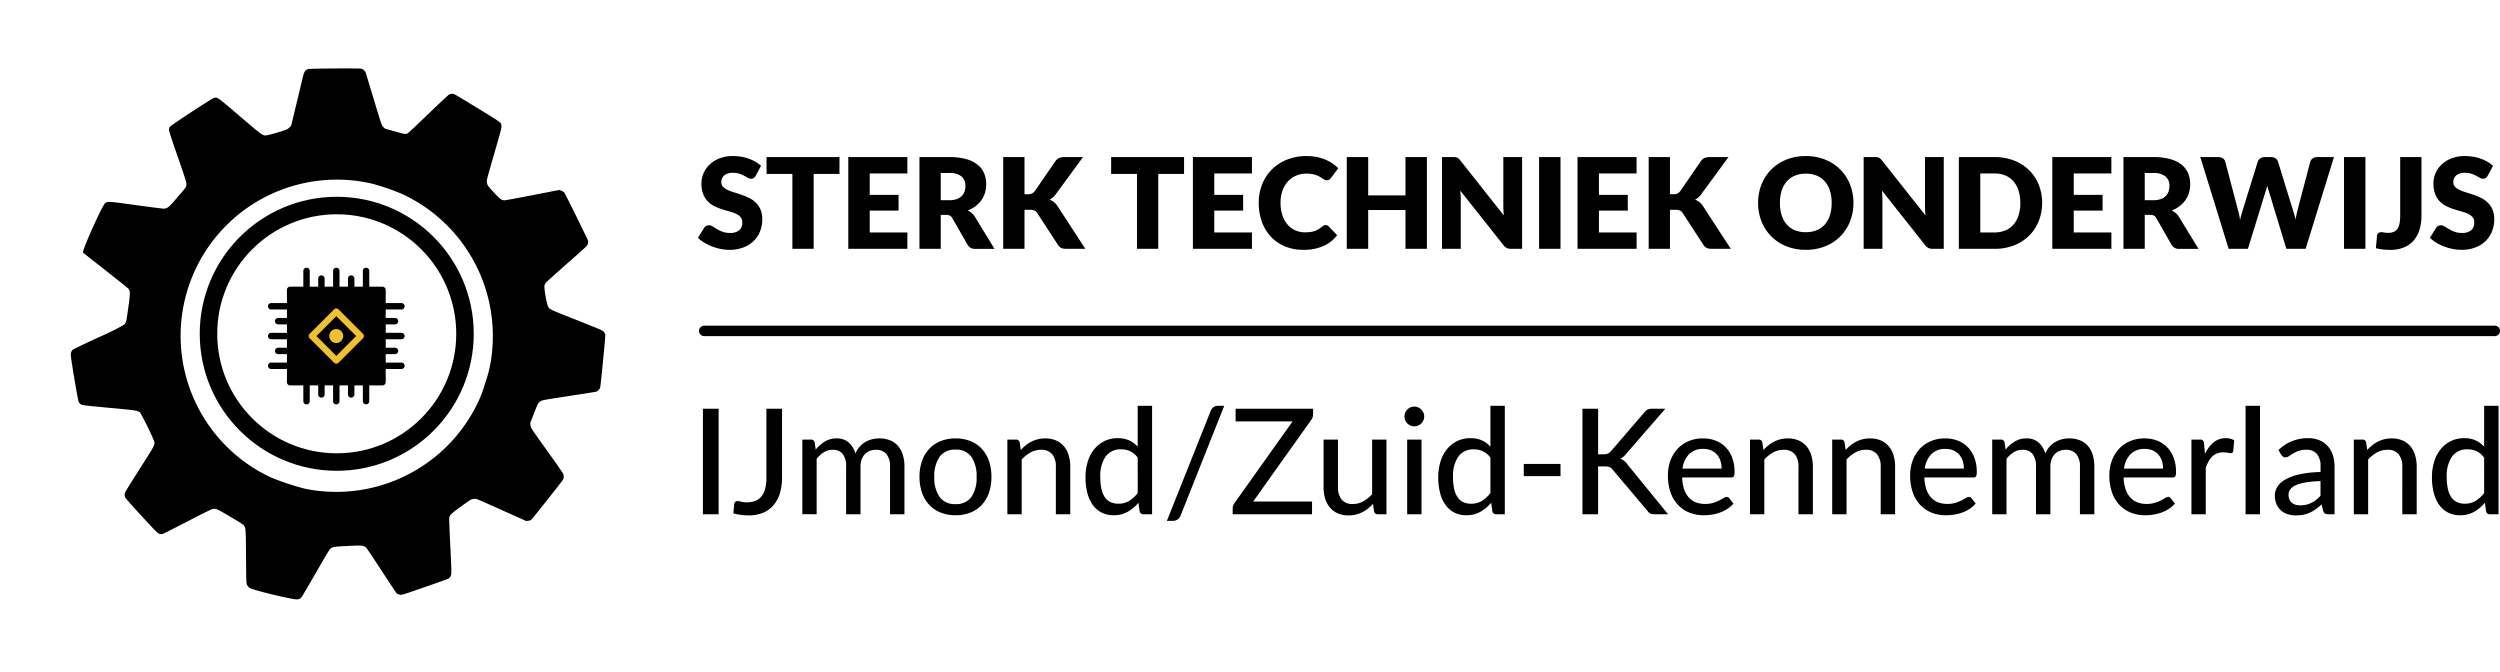 <svg xmlns="http://www.w3.org/2000/svg" width="714.553" height="192.096" viewBox="0 0 714.553 192.096">
  <g id="STO_logo_zwart" data-name="STO logo zwart" transform="translate(10.052)">
    <g id="Group_6" data-name="Group 6" transform="translate(-10.052 0)">
      <path id="Path_4" data-name="Path 4" d="M86.262.167a2.574,2.574,0,0,0-.668.5c-.167.191-1.824,3.184-3.685,6.666s-3.553,6.593-3.768,6.939c-.632,1-.584.99-3.911,1.121l-2.945.131-.632-.31c-.632-.311-.7-.406-4.96-6.547-2.385-3.421-4.448-6.391-4.6-6.594a2,2,0,0,0-1.574-.763c-.513,0-14,4.483-14.464,4.806-.692.488-.835,1.061-.7,2.8.286,3.53.847,10.637.966,12.27l.143,1.825-.346.679c-.334.657-.453.764-2.79,2.386A28.656,28.656,0,0,1,39.46,27.9c-.978.286-1.1.251-8.776-2.933C22.8,21.7,23.029,21.786,22.1,22.2c-.453.214-9.313,11.232-9.492,11.8a1.511,1.511,0,0,0,0,.919c.1.3,1.812,2.659,4.793,6.581,4.03,5.318,4.662,6.213,4.782,6.726.167.774.167.774-1.383,4.472-1.371,3.3-1.681,3.767-2.611,4.1-.274.1-3.863.787-8,1.527-7.87,1.407-7.906,1.419-8.43,2.134C1.136,61.3-.4,75.586.1,75.885c.072.048,3.494,1.311,7.6,2.814s7.631,2.838,7.834,2.957c.787.453.966.966,1.681,4.925.37,2.015.668,3.91.668,4.234A2.4,2.4,0,0,1,17.6,91.9a72.465,72.465,0,0,1-5.867,5.711c-3.088,2.862-5.712,5.377-5.843,5.569a1.684,1.684,0,0,0-.215.966c0,.549.3,1.157,3.041,6.487,1.681,3.231,3.2,6.033,3.375,6.224a2.016,2.016,0,0,0,.811.465c.465.131,1.037.024,7.953-1.539,7.8-1.764,8.073-1.8,8.943-1.4a78.988,78.988,0,0,1,6.344,6.546c.453.835.429,1.073-.787,5.819-2.8,10.934-2.743,10.7-2.588,11.208a2.388,2.388,0,0,0,.405.776c.143.167,2.886,1.777,6.093,3.577,5.282,2.969,5.89,3.28,6.379,3.28a2.029,2.029,0,0,0,.906-.215c.2-.131,2.743-2.647,5.664-5.616s5.5-5.5,5.747-5.616c.87-.465,1.109-.441,5.473.537,2.254.5,4.233.99,4.388,1.1.823.536.87.644,3.41,8.275,2.4,7.191,2.468,7.381,2.921,7.787a2.194,2.194,0,0,0,.918.5c1.085.2,7.846-.227,12.163-.775,1.956-.251,2.373-.453,2.707-1.347.107-.286.894-3.84,1.741-7.894,1.025-4.841,1.634-7.512,1.777-7.75.465-.74.811-.919,4.448-2.3,3.923-1.5,4.424-1.61,5.294-1.145.215.119,2.957,2.277,6.081,4.8s5.855,4.686,6.057,4.806a1.546,1.546,0,0,0,.99.167c.608-.036.739-.131,4.162-2.719,6.952-5.258,7.608-5.772,7.834-6.093a1.984,1.984,0,0,0,.286-.894c.06-.525-.179-1.216-2.707-7.846-1.526-4.007-2.8-7.465-2.826-7.691-.119-.823.155-1.335,2.063-3.959,1.025-1.4,1.979-2.671,2.122-2.814a2.474,2.474,0,0,1,1.8-.763c.322,0,3.887.358,7.906.8l7.3.787.513-.227a2.866,2.866,0,0,0,.715-.465c.167-.191,4.34-11.376,5.032-13.486a1.855,1.855,0,0,0-.513-2.051c-.238-.25-3.2-2.48-6.57-4.96-6.057-4.448-6.129-4.507-6.427-5.163l-.3-.656.143-2.564c.191-3.35.215-3.505.656-4.149.358-.512.632-.667,7.309-4.018,3.828-1.92,7.035-3.566,7.143-3.65a2.683,2.683,0,0,0,.644-1.335c0-.5-3.088-14.512-3.279-14.881a2.185,2.185,0,0,0-.632-.656c-.5-.322.012-.286-12.079-1.06-4.638-.3-4.722-.322-5.425-.99a25.366,25.366,0,0,1-2.743-5.175,2.339,2.339,0,0,1,.1-1c.1-.263,1.932-3.447,4.078-7.072,3.744-6.3,3.911-6.606,3.911-7.177a2.69,2.69,0,0,0-.167-.883c-.155-.3-10.135-10.541-10.708-10.982a1.812,1.812,0,0,0-.954-.274l-.68-.049-6.725,3.733c-3.7,2.05-6.94,3.8-7.2,3.9-.823.286-1.359.107-3.577-1.133-2.242-1.252-2.48-1.43-2.826-2.11-.31-.6-.3-.441-.584-8.955-.238-7.036-.25-7.286-.513-7.811-.441-.894.429-.632-11.733-3.53C88.825.406,87.025,0,86.882,0A2.58,2.58,0,0,0,86.262.167Zm-4.591,31.6a45.627,45.627,0,0,1,8.824,1.979,44.771,44.771,0,0,1,29.619,33.292,36.835,36.835,0,0,1,.835,8.92,34.793,34.793,0,0,1-.537,7.571,44.859,44.859,0,0,1-38.98,36.929,71.76,71.76,0,0,1-10.493-.06,44.642,44.642,0,0,1,1.729-88.786A68.612,68.612,0,0,1,81.671,31.766Z" transform="matrix(0.951, 0.309, -0.309, 0.951, 47.092, 0)"/>
      <g id="Path_18" data-name="Path 18" transform="translate(57.089 56.247)" fill="none">
        <path d="M39.157,0A39.157,39.157,0,1,1,0,39.157,39.157,39.157,0,0,1,39.157,0Z" stroke="none"/>
        <path d="M 39.157 5 C 34.544 5 30.071 5.902 25.863 7.682 C 21.797 9.402 18.143 11.866 15.004 15.004 C 11.866 18.143 9.402 21.797 7.682 25.863 C 5.902 30.071 5 34.544 5 39.157 C 5 43.771 5.902 48.244 7.682 52.451 C 9.402 56.518 11.866 60.172 15.004 63.31 C 18.143 66.449 21.797 68.913 25.863 70.633 C 30.071 72.412 34.544 73.315 39.157 73.315 C 43.771 73.315 48.244 72.412 52.451 70.633 C 56.518 68.913 60.172 66.449 63.31 63.31 C 66.449 60.172 68.913 56.518 70.633 52.451 C 72.412 48.244 73.315 43.771 73.315 39.157 C 73.315 34.544 72.412 30.071 70.633 25.863 C 68.913 21.797 66.449 18.143 63.31 15.004 C 60.172 11.866 56.518 9.402 52.451 7.682 C 48.244 5.902 43.771 5 39.157 5 M 39.157 0 C 60.783 0 78.315 17.531 78.315 39.157 C 78.315 60.783 60.783 78.315 39.157 78.315 C 17.531 78.315 0 60.783 0 39.157 C 0 17.531 17.531 0 39.157 0 Z" stroke="none" fill="#000"/>
      </g>
    </g>
    <g id="Group_3" data-name="Group 3" transform="translate(189.429 44.606)">
      <path id="Path_573" data-name="Path 573" d="M16.649-7.641a2.285,2.285,0,0,1-.567.648,1.269,1.269,0,0,1-.765.216,1.871,1.871,0,0,1-.891-.261q-.477-.261-1.08-.585a8.962,8.962,0,0,0-1.377-.585,5.509,5.509,0,0,0-1.764-.261,3.8,3.8,0,0,0-2.547.729A2.48,2.48,0,0,0,6.822-5.77a1.815,1.815,0,0,0,.5,1.314,4.345,4.345,0,0,0,1.323.9,14.18,14.18,0,0,0,1.872.693q1.053.315,2.151.7a19.236,19.236,0,0,1,2.151.909A7.173,7.173,0,0,1,16.694.08a6.216,6.216,0,0,1,1.323,1.971,7.008,7.008,0,0,1,.5,2.8,9.12,9.12,0,0,1-.63,3.4,7.965,7.965,0,0,1-1.827,2.763,8.48,8.48,0,0,1-2.952,1.854,11.043,11.043,0,0,1-3.987.675,12.779,12.779,0,0,1-2.493-.252,14.8,14.8,0,0,1-2.457-.711,14.247,14.247,0,0,1-2.232-1.089,9.483,9.483,0,0,1-1.818-1.4l1.8-2.844a1.465,1.465,0,0,1,.558-.522,1.581,1.581,0,0,1,.774-.2,2.049,2.049,0,0,1,1.089.342q.549.342,1.242.756a10.107,10.107,0,0,0,1.593.756,5.973,5.973,0,0,0,2.124.342,4.043,4.043,0,0,0,2.574-.729A2.775,2.775,0,0,0,12.8,5.678a2.186,2.186,0,0,0-.5-1.494A3.893,3.893,0,0,0,10.97,3.23a12.189,12.189,0,0,0-1.863-.666q-1.044-.288-2.142-.639a15.67,15.67,0,0,1-2.142-.864A6.76,6.76,0,0,1,2.961-.289,6.317,6.317,0,0,1,1.638-2.377a8.29,8.29,0,0,1-.5-3.087,7.324,7.324,0,0,1,.594-2.88,7.434,7.434,0,0,1,1.746-2.5A8.585,8.585,0,0,1,6.3-12.6a10.437,10.437,0,0,1,3.834-.657,14.376,14.376,0,0,1,2.349.189,12.348,12.348,0,0,1,2.169.558,11.91,11.91,0,0,1,1.917.882,8.838,8.838,0,0,1,1.593,1.161Zm23.938-5.328v4.824H33.208v21.4H27.124v-21.4H19.745v-4.824Zm19.4,0v4.68H49.227v6.12H57.47v4.5H49.227V8.575H59.99v4.68H43.107V-12.969ZM69.529,3.554v9.7H63.446V-12.969h8.531a17.508,17.508,0,0,1,4.851.585A9.107,9.107,0,0,1,80.1-10.755a6.165,6.165,0,0,1,1.845,2.466,8.169,8.169,0,0,1,.576,3.1,8.311,8.311,0,0,1-.342,2.412,7.3,7.3,0,0,1-1.017,2.1,7.87,7.87,0,0,1-1.656,1.719,8.793,8.793,0,0,1-2.259,1.242,5.718,5.718,0,0,1,1.143.756,4.5,4.5,0,0,1,.927,1.1l5.58,9.125H79.392A2.337,2.337,0,0,1,77.2,12.1L72.841,4.49a1.834,1.834,0,0,0-.675-.72,2.259,2.259,0,0,0-1.089-.216Zm0-4.194h2.448a6.259,6.259,0,0,0,2.115-.315,3.821,3.821,0,0,0,1.431-.873,3.324,3.324,0,0,0,.81-1.3,5.008,5.008,0,0,0,.252-1.611,3.378,3.378,0,0,0-1.125-2.7,5.236,5.236,0,0,0-3.483-.972H69.529ZM93.467-2.35h.972A2.208,2.208,0,0,0,96.383-3.2l5.9-8.567a2.532,2.532,0,0,1,1.107-.954,4.053,4.053,0,0,1,1.521-.252h5.292l-7.775,10.6a5.2,5.2,0,0,1-.864.954,5.444,5.444,0,0,1-.918.63,4.633,4.633,0,0,1,1.251.693,4.574,4.574,0,0,1,1.035,1.179l7.919,12.167h-5.436a4.73,4.73,0,0,1-.891-.072,2.283,2.283,0,0,1-.639-.216,1.839,1.839,0,0,1-.468-.351,3.482,3.482,0,0,1-.378-.477L97.1,3.014a1.789,1.789,0,0,0-.819-.711A3.551,3.551,0,0,0,94.943,2.1H93.467V13.255H87.384V-12.969h6.084Zm45.609-10.619v4.824H131.7v21.4h-6.084v-21.4h-7.379v-4.824Zm19.4,0v4.68H147.716v6.12h8.243v4.5h-8.243V8.575h10.763v4.68H141.6V-12.969ZM179.555,6.47a1.223,1.223,0,0,1,.432.081,1.174,1.174,0,0,1,.414.279l2.412,2.538a10.012,10.012,0,0,1-3.969,3.123,13.887,13.887,0,0,1-5.643,1.053,13.442,13.442,0,0,1-5.355-1.017,11.588,11.588,0,0,1-4.014-2.808A12.365,12.365,0,0,1,161.3,5.471a15.685,15.685,0,0,1-.882-5.337,14.069,14.069,0,0,1,1.008-5.391A12.573,12.573,0,0,1,164.247-9.5a12.705,12.705,0,0,1,4.329-2.772,15.087,15.087,0,0,1,5.562-.99,14.167,14.167,0,0,1,2.781.261,13.591,13.591,0,0,1,2.439.72,11.474,11.474,0,0,1,2.088,1.1,10.063,10.063,0,0,1,1.692,1.413l-2.052,2.754a2.613,2.613,0,0,1-.468.459,1.218,1.218,0,0,1-.756.207,1.35,1.35,0,0,1-.612-.144,6.763,6.763,0,0,1-.612-.351q-.324-.207-.711-.45a5.455,5.455,0,0,0-.918-.45,7.587,7.587,0,0,0-1.242-.351,8.475,8.475,0,0,0-1.665-.144,7.613,7.613,0,0,0-3.024.585,6.63,6.63,0,0,0-2.349,1.674A7.763,7.763,0,0,0,167.2-3.34,10.344,10.344,0,0,0,166.65.134a10.8,10.8,0,0,0,.549,3.582,7.865,7.865,0,0,0,1.494,2.637,6.339,6.339,0,0,0,2.2,1.629,6.592,6.592,0,0,0,2.7.558,12.924,12.924,0,0,0,1.512-.081,6.24,6.24,0,0,0,1.269-.279,5.869,5.869,0,0,0,1.116-.513,7.451,7.451,0,0,0,1.071-.783,2.128,2.128,0,0,1,.468-.3A1.226,1.226,0,0,1,179.555,6.47Zm28.924,6.786h-6.12V2.168H191.7V13.255h-6.12V-12.969h6.12V-2.008H202.36V-12.969h6.12ZM216-12.969a5.164,5.164,0,0,1,.666.036,1.7,1.7,0,0,1,.486.135,1.622,1.622,0,0,1,.414.279,4.732,4.732,0,0,1,.45.486L230.474,3.716q-.072-.756-.108-1.467T230.33.908V-12.969h5.364V13.255h-3.168a2.919,2.919,0,0,1-1.188-.216,2.542,2.542,0,0,1-.936-.792L218.037-3.376q.054.684.09,1.341T218.163-.8V13.255H212.8V-12.969Zm30.67,26.224h-6.12V-12.969h6.12Zm21.742-26.224v4.68H257.652v6.12H265.9v4.5h-8.243V8.575h10.763v4.68H251.532V-12.969ZM277.954-2.35h.972A2.208,2.208,0,0,0,280.87-3.2l5.9-8.567a2.532,2.532,0,0,1,1.107-.954,4.053,4.053,0,0,1,1.521-.252h5.292l-7.775,10.6a5.2,5.2,0,0,1-.864.954,5.443,5.443,0,0,1-.918.63,4.633,4.633,0,0,1,1.251.693,4.575,4.575,0,0,1,1.035,1.179l7.919,12.167h-5.436a4.73,4.73,0,0,1-.891-.072,2.283,2.283,0,0,1-.639-.216,1.838,1.838,0,0,1-.468-.351,3.48,3.48,0,0,1-.378-.477l-5.94-9.125a1.789,1.789,0,0,0-.819-.711A3.551,3.551,0,0,0,279.43,2.1h-1.476V13.255h-6.084V-12.969h6.084ZM330.4.134a14.093,14.093,0,0,1-.981,5.292,12.506,12.506,0,0,1-7.055,7.091,14.6,14.6,0,0,1-5.571,1.026,14.666,14.666,0,0,1-5.58-1.026,12.747,12.747,0,0,1-4.311-2.835,12.684,12.684,0,0,1-2.772-4.257,14.093,14.093,0,0,1-.981-5.292,14.093,14.093,0,0,1,.981-5.292,12.586,12.586,0,0,1,2.772-4.248,12.815,12.815,0,0,1,4.311-2.826,14.666,14.666,0,0,1,5.58-1.026,14.486,14.486,0,0,1,5.571,1.035,12.848,12.848,0,0,1,4.293,2.835,12.655,12.655,0,0,1,2.763,4.248A14.044,14.044,0,0,1,330.4.134Zm-6.228,0a11.339,11.339,0,0,0-.5-3.5A7.415,7.415,0,0,0,322.222-6a6.249,6.249,0,0,0-2.313-1.656,7.96,7.96,0,0,0-3.114-.576,8.077,8.077,0,0,0-3.141.576A6.233,6.233,0,0,0,311.333-6a7.415,7.415,0,0,0-1.449,2.637,11.338,11.338,0,0,0-.5,3.5,11.4,11.4,0,0,0,.5,3.519,7.415,7.415,0,0,0,1.449,2.637,6.146,6.146,0,0,0,2.322,1.647A8.19,8.19,0,0,0,316.8,8.5a8.071,8.071,0,0,0,3.114-.567,6.16,6.16,0,0,0,2.313-1.647,7.415,7.415,0,0,0,1.449-2.637A11.4,11.4,0,0,0,324.175.134Zm12.347-13.1a5.163,5.163,0,0,1,.666.036,1.7,1.7,0,0,1,.486.135,1.621,1.621,0,0,1,.414.279,4.728,4.728,0,0,1,.45.486L350.993,3.716q-.072-.756-.108-1.467T350.849.908V-12.969h5.364V13.255h-3.168a2.919,2.919,0,0,1-1.188-.216,2.542,2.542,0,0,1-.936-.792L338.556-3.376q.054.684.09,1.341T338.682-.8V13.255h-5.364V-12.969Zm47.8,13.1a13.751,13.751,0,0,1-.981,5.247,12.275,12.275,0,0,1-2.763,4.158,12.531,12.531,0,0,1-4.293,2.736,15.19,15.19,0,0,1-5.571.981H360.532V-12.969H370.72a15.067,15.067,0,0,1,5.571.99,12.712,12.712,0,0,1,4.293,2.736,12.179,12.179,0,0,1,2.763,4.149A13.7,13.7,0,0,1,384.327.134Zm-6.228,0a11.425,11.425,0,0,0-.5-3.51,7.5,7.5,0,0,0-1.449-2.655A6.292,6.292,0,0,0,373.834-7.7a7.853,7.853,0,0,0-3.114-.585h-4.068V8.575h4.068a7.852,7.852,0,0,0,3.114-.585,6.292,6.292,0,0,0,2.313-1.674A7.5,7.5,0,0,0,377.6,3.662,11.489,11.489,0,0,0,378.1.134Zm26.026-13.1v4.68H393.362v6.12h8.243v4.5h-8.243V8.575h10.763v4.68H387.243V-12.969Zm9.539,16.523v9.7h-6.084V-12.969h8.531a17.507,17.507,0,0,1,4.851.585,9.107,9.107,0,0,1,3.276,1.629,6.165,6.165,0,0,1,1.845,2.466,8.169,8.169,0,0,1,.576,3.1,8.31,8.31,0,0,1-.342,2.412,7.3,7.3,0,0,1-1.017,2.1,7.871,7.871,0,0,1-1.656,1.719,8.794,8.794,0,0,1-2.259,1.242,5.718,5.718,0,0,1,1.143.756,4.5,4.5,0,0,1,.927,1.1l5.58,9.125h-5.508a2.337,2.337,0,0,1-2.2-1.152L416.976,4.49a1.833,1.833,0,0,0-.675-.72,2.259,2.259,0,0,0-1.089-.216Zm0-4.194h2.448a6.259,6.259,0,0,0,2.115-.315,3.821,3.821,0,0,0,1.431-.873,3.325,3.325,0,0,0,.81-1.3,5.008,5.008,0,0,0,.252-1.611,3.378,3.378,0,0,0-1.125-2.7,5.236,5.236,0,0,0-3.483-.972h-2.448ZM429.54-12.969h5.112a2.3,2.3,0,0,1,1.323.36,1.648,1.648,0,0,1,.693.954l3.6,13.679q.18.666.36,1.422a12.813,12.813,0,0,1,.27,1.584q.18-.846.4-1.593t.414-1.413l4.248-13.679a1.885,1.885,0,0,1,.693-.909,2.06,2.06,0,0,1,1.287-.4h1.8a2.261,2.261,0,0,1,1.3.351,1.8,1.8,0,0,1,.711.963l4.212,13.679q.2.63.414,1.341t.378,1.521q.144-.792.3-1.512t.315-1.35l3.6-13.679a1.712,1.712,0,0,1,.684-.918,2.131,2.131,0,0,1,1.3-.4h4.788l-8.1,26.224h-5.508L449.194-3q-.126-.378-.261-.828t-.261-.954q-.126.5-.261.954T448.15-3l-5,16.253h-5.508Zm47.193,26.224h-6.12V-12.969h6.12Zm16.019-9.5a13.661,13.661,0,0,1-.549,4,8.442,8.442,0,0,1-1.656,3.087,7.438,7.438,0,0,1-2.781,2,10.032,10.032,0,0,1-3.942.711,18.826,18.826,0,0,1-2.025-.108,17.385,17.385,0,0,1-2.079-.36l.324-3.546a1.066,1.066,0,0,1,.369-.756,1.372,1.372,0,0,1,.927-.288,3.63,3.63,0,0,1,.756.1,5.1,5.1,0,0,0,1.08.1,4.431,4.431,0,0,0,1.539-.243,2.385,2.385,0,0,0,1.089-.81,3.9,3.9,0,0,0,.648-1.485,10.087,10.087,0,0,0,.216-2.268V-12.969h6.084ZM511.686-7.641a2.285,2.285,0,0,1-.567.648,1.269,1.269,0,0,1-.765.216,1.871,1.871,0,0,1-.891-.261q-.477-.261-1.08-.585a8.962,8.962,0,0,0-1.377-.585,5.509,5.509,0,0,0-1.764-.261,3.8,3.8,0,0,0-2.547.729,2.48,2.48,0,0,0-.837,1.971,1.816,1.816,0,0,0,.5,1.314,4.345,4.345,0,0,0,1.323.9,14.179,14.179,0,0,0,1.872.693q1.053.315,2.151.7a19.238,19.238,0,0,1,2.151.909A7.172,7.172,0,0,1,511.731.08a6.218,6.218,0,0,1,1.323,1.971,7.008,7.008,0,0,1,.5,2.8,9.121,9.121,0,0,1-.63,3.4,7.965,7.965,0,0,1-1.827,2.763,8.48,8.48,0,0,1-2.952,1.854,11.044,11.044,0,0,1-3.987.675,12.778,12.778,0,0,1-2.493-.252,14.8,14.8,0,0,1-2.457-.711,14.249,14.249,0,0,1-2.232-1.089,9.482,9.482,0,0,1-1.818-1.4l1.8-2.844a1.465,1.465,0,0,1,.558-.522,1.581,1.581,0,0,1,.774-.2,2.049,2.049,0,0,1,1.089.342q.549.342,1.242.756a10.108,10.108,0,0,0,1.593.756,5.973,5.973,0,0,0,2.124.342,4.043,4.043,0,0,0,2.574-.729,2.775,2.775,0,0,0,.918-2.313,2.186,2.186,0,0,0-.5-1.494,3.894,3.894,0,0,0-1.323-.954,12.191,12.191,0,0,0-1.863-.666Q503.1,2.276,502,1.925a15.668,15.668,0,0,1-2.142-.864A6.759,6.759,0,0,1,498-.289a6.317,6.317,0,0,1-1.323-2.088,8.29,8.29,0,0,1-.5-3.087,7.324,7.324,0,0,1,.594-2.88,7.434,7.434,0,0,1,1.746-2.5,8.585,8.585,0,0,1,2.826-1.755,10.437,10.437,0,0,1,3.834-.657,14.376,14.376,0,0,1,2.349.189,12.349,12.349,0,0,1,2.169.558,11.913,11.913,0,0,1,1.917.882,8.834,8.834,0,0,1,1.593,1.161Z" transform="translate(-0.126 13.257)"/>
      <path id="Path_574" data-name="Path 574" d="M6.352,15.5H1.859V-14.658H6.352ZM24.474,5a15.179,15.179,0,0,1-.63,4.536,9.451,9.451,0,0,1-1.837,3.412,7.914,7.914,0,0,1-3,2.142,10.687,10.687,0,0,1-4.126.745,16.908,16.908,0,0,1-4.326-.588L10.8,12.6a1,1,0,0,1,.283-.619.984.984,0,0,1,.724-.241,3.772,3.772,0,0,1,.976.178,6.049,6.049,0,0,0,1.627.178,6.62,6.62,0,0,0,2.383-.4,4.234,4.234,0,0,0,1.753-1.249,5.707,5.707,0,0,0,1.081-2.173A11.96,11.96,0,0,0,20,5.1v-19.76h4.473Zm5.8,10.5V-5.839h2.457A1,1,0,0,1,33.8-5.02l.294,2.037a10.9,10.9,0,0,1,2.614-2.3,6.261,6.261,0,0,1,3.37-.892A5.018,5.018,0,0,1,43.52-5.009a6.7,6.7,0,0,1,1.932,3.16,6.647,6.647,0,0,1,1.2-1.953,6.764,6.764,0,0,1,1.638-1.344,7.284,7.284,0,0,1,1.921-.777,8.58,8.58,0,0,1,2.068-.252,8.088,8.088,0,0,1,3.034.535,5.983,5.983,0,0,1,2.257,1.564,6.874,6.874,0,0,1,1.407,2.541,11.307,11.307,0,0,1,.483,3.444V15.5H55.342V1.91A5.436,5.436,0,0,0,54.3-1.7,3.768,3.768,0,0,0,51.268-2.92a4.672,4.672,0,0,0-1.68.3,3.87,3.87,0,0,0-1.4.913A4.343,4.343,0,0,0,47.247-.19a5.843,5.843,0,0,0-.346,2.1V15.5H42.785V1.91A5.613,5.613,0,0,0,41.8-1.744,3.569,3.569,0,0,0,38.9-2.92a4.626,4.626,0,0,0-2.457.693,7.945,7.945,0,0,0-2.079,1.89V15.5Zm43.8-21.67a11.277,11.277,0,0,1,4.252.766,8.866,8.866,0,0,1,3.234,2.2A9.827,9.827,0,0,1,83.606.261a13.618,13.618,0,0,1,.714,4.546,13.711,13.711,0,0,1-.714,4.557,9.7,9.7,0,0,1-2.047,3.465,8.928,8.928,0,0,1-3.234,2.194,11.277,11.277,0,0,1-4.252.766,11.337,11.337,0,0,1-4.273-.766,9.029,9.029,0,0,1-3.244-2.194,9.745,9.745,0,0,1-2.068-3.465,13.53,13.53,0,0,1-.724-4.557A13.439,13.439,0,0,1,64.487.261,9.869,9.869,0,0,1,66.555-3.2a8.966,8.966,0,0,1,3.244-2.2A11.337,11.337,0,0,1,74.072-6.175Zm0,18.773a5.229,5.229,0,0,0,4.515-2.037,9.565,9.565,0,0,0,1.491-5.733A9.615,9.615,0,0,0,78.587-.915a5.218,5.218,0,0,0-4.515-2.047A5.292,5.292,0,0,0,69.505-.915,9.564,9.564,0,0,0,68,4.829a9.515,9.515,0,0,0,1.5,5.733A5.3,5.3,0,0,0,74.072,12.6ZM92.719-2.878a14.457,14.457,0,0,1,1.449-1.344,9.123,9.123,0,0,1,1.606-1.039A8.6,8.6,0,0,1,97.6-5.933a8.681,8.681,0,0,1,2.089-.241,7.617,7.617,0,0,1,3.1.588,6.149,6.149,0,0,1,2.236,1.648,7.14,7.14,0,0,1,1.365,2.551,11.1,11.1,0,0,1,.462,3.3V15.5h-4.116V1.91a5.436,5.436,0,0,0-1.05-3.559,3.928,3.928,0,0,0-3.213-1.27,6.1,6.1,0,0,0-2.95.745A9.829,9.829,0,0,0,92.971-.148V15.5H88.876V-5.839h2.457A1,1,0,0,1,92.4-5.02Zm33.409,2.2a5.794,5.794,0,0,0-2.173-1.848,6.3,6.3,0,0,0-2.614-.525,5.158,5.158,0,0,0-4.357,2.026,9.633,9.633,0,0,0-1.543,5.911,15.045,15.045,0,0,0,.346,3.475,6.626,6.626,0,0,0,1.008,2.352,4,4,0,0,0,1.627,1.344,5.311,5.311,0,0,0,2.184.43,5.791,5.791,0,0,0,3.087-.8,9.322,9.322,0,0,0,2.436-2.247ZM130.243-15.5V15.5h-2.478a1,1,0,0,1-1.071-.819l-.357-2.457a11.312,11.312,0,0,1-3.1,2.593,8.007,8.007,0,0,1-4,.976,7.515,7.515,0,0,1-3.307-.714,6.963,6.963,0,0,1-2.53-2.089,9.97,9.97,0,0,1-1.617-3.412,17.514,17.514,0,0,1-.567-4.683,14.855,14.855,0,0,1,.63-4.41,10.545,10.545,0,0,1,1.827-3.528,8.618,8.618,0,0,1,2.9-2.341,8.475,8.475,0,0,1,3.843-.85,7.753,7.753,0,0,1,3.286.63,7.746,7.746,0,0,1,2.425,1.785V-15.5Zm8.168,31.33a2.25,2.25,0,0,1-.924,1.186,2.448,2.448,0,0,1-1.3.388h-1.722l12.515-31.414a2.432,2.432,0,0,1,.85-1.1,2.2,2.2,0,0,1,1.291-.388h1.743ZM176.251-13a2.574,2.574,0,0,1-.462,1.449L159.137,11.863h16.82V15.5H153.279V13.732a1.937,1.937,0,0,1,.115-.672,3.1,3.1,0,0,1,.3-.609l16.694-23.476H154.119v-3.633h22.132Zm20.978,7.16V15.5h-2.457a1.05,1.05,0,0,1-1.092-.819l-.294-2.142a14.459,14.459,0,0,1-1.449,1.344,8.855,8.855,0,0,1-3.444,1.711,8.552,8.552,0,0,1-2.079.241,7.617,7.617,0,0,1-3.1-.588,6.149,6.149,0,0,1-2.236-1.648,7.14,7.14,0,0,1-1.365-2.551,11.1,11.1,0,0,1-.462-3.3V-5.839h4.116V7.747a5.436,5.436,0,0,0,1.05,3.559,3.928,3.928,0,0,0,3.213,1.27,6.037,6.037,0,0,0,2.94-.745,10.022,10.022,0,0,0,2.562-2.047V-5.839Zm10.016,0V15.5H203.15V-5.839Zm.777-6.594a2.611,2.611,0,0,1-.231,1.081,3.006,3.006,0,0,1-.619.9,2.823,2.823,0,0,1-.913.609,2.792,2.792,0,0,1-1.092.22,2.643,2.643,0,0,1-1.071-.22,2.889,2.889,0,0,1-.892-.609,2.854,2.854,0,0,1-.609-.9,2.717,2.717,0,0,1-.22-1.081,2.769,2.769,0,0,1,.22-1.1,2.854,2.854,0,0,1,.609-.9,2.889,2.889,0,0,1,.892-.609,2.643,2.643,0,0,1,1.071-.22,2.793,2.793,0,0,1,1.092.22,2.823,2.823,0,0,1,.913.609,3.006,3.006,0,0,1,.619.9A2.66,2.66,0,0,1,208.022-12.432ZM226.942-.673a5.794,5.794,0,0,0-2.173-1.848,6.3,6.3,0,0,0-2.614-.525A5.158,5.158,0,0,0,217.8-1.02a9.633,9.633,0,0,0-1.543,5.911,15.044,15.044,0,0,0,.346,3.475,6.627,6.627,0,0,0,1.008,2.352,4,4,0,0,0,1.627,1.344,5.311,5.311,0,0,0,2.184.43,5.791,5.791,0,0,0,3.087-.8,9.322,9.322,0,0,0,2.436-2.247ZM231.057-15.5V15.5h-2.478a1,1,0,0,1-1.071-.819l-.357-2.457a11.312,11.312,0,0,1-3.1,2.593,8.007,8.007,0,0,1-4,.976,7.515,7.515,0,0,1-3.307-.714,6.963,6.963,0,0,1-2.53-2.089A9.97,9.97,0,0,1,212.6,9.574a17.513,17.513,0,0,1-.567-4.683,14.856,14.856,0,0,1,.63-4.41,10.545,10.545,0,0,1,1.827-3.528,8.618,8.618,0,0,1,2.9-2.341,8.475,8.475,0,0,1,3.843-.85,7.753,7.753,0,0,1,3.286.63,7.746,7.746,0,0,1,2.425,1.785V-15.5Zm5.418,16.631h10.5V4.619h-10.5Zm21.25-2.751h1.47a3.5,3.5,0,0,0,1.291-.2,2.264,2.264,0,0,0,.892-.682l9.6-11.15a2.722,2.722,0,0,1,.945-.787,2.879,2.879,0,0,1,1.2-.22h3.822L265.768-1.807a5.375,5.375,0,0,1-.829.882,5,5,0,0,1-.85.567A4.149,4.149,0,0,1,266.1,1.259L277.716,15.5h-3.885a3.622,3.622,0,0,1-.724-.063,2.006,2.006,0,0,1-.525-.178,1.793,1.793,0,0,1-.4-.283,2.07,2.07,0,0,1-.325-.4L261.925,2.813a3.45,3.45,0,0,0-.42-.462,1.713,1.713,0,0,0-.483-.3,2.58,2.58,0,0,0-.63-.168,5.854,5.854,0,0,0-.84-.052h-1.827V15.5h-4.473V-14.658h4.473Zm35.3,4.074a7,7,0,0,0-.346-2.247,5.1,5.1,0,0,0-1.018-1.785,4.629,4.629,0,0,0-1.638-1.176,5.538,5.538,0,0,0-2.226-.42,5.469,5.469,0,0,0-4.063,1.491,7.212,7.212,0,0,0-1.879,4.137Zm3.381,10a8.063,8.063,0,0,1-1.743,1.522,10.114,10.114,0,0,1-2.1,1.039,12.734,12.734,0,0,1-2.3.588,14.866,14.866,0,0,1-2.341.189,10.978,10.978,0,0,1-4.084-.745,9.078,9.078,0,0,1-3.255-2.184,9.959,9.959,0,0,1-2.142-3.57,14.451,14.451,0,0,1-.766-4.9A12.135,12.135,0,0,1,278.367.24a9.981,9.981,0,0,1,1.984-3.349,9.15,9.15,0,0,1,3.16-2.247,10.359,10.359,0,0,1,4.2-.819,9.861,9.861,0,0,1,3.6.64,8,8,0,0,1,2.845,1.858,8.6,8.6,0,0,1,1.879,3A11.349,11.349,0,0,1,296.72,3.4a2.6,2.6,0,0,1-.21,1.27.854.854,0,0,1-.777.325H281.748a11.524,11.524,0,0,0,.546,3.328,6.719,6.719,0,0,0,1.333,2.362,5.3,5.3,0,0,0,2.026,1.407,7.125,7.125,0,0,0,2.625.462,7.881,7.881,0,0,0,2.362-.315,11.455,11.455,0,0,0,1.722-.682q.724-.367,1.218-.682a1.681,1.681,0,0,1,.871-.315.9.9,0,0,1,.777.378Zm8.567-15.329a14.458,14.458,0,0,1,1.449-1.344,9.121,9.121,0,0,1,1.606-1.039,8.6,8.6,0,0,1,1.827-.672,8.681,8.681,0,0,1,2.089-.241,7.617,7.617,0,0,1,3.1.588,6.149,6.149,0,0,1,2.236,1.648,7.14,7.14,0,0,1,1.365,2.551,11.1,11.1,0,0,1,.462,3.3V15.5h-4.116V1.91a5.436,5.436,0,0,0-1.05-3.559,3.928,3.928,0,0,0-3.213-1.27,6.1,6.1,0,0,0-2.95.745,9.829,9.829,0,0,0-2.551,2.026V15.5h-4.095V-5.839h2.457a1,1,0,0,1,1.071.819Zm23.5,0a14.458,14.458,0,0,1,1.449-1.344,9.123,9.123,0,0,1,1.606-1.039,8.6,8.6,0,0,1,1.827-.672,8.681,8.681,0,0,1,2.089-.241,7.617,7.617,0,0,1,3.1.588,6.149,6.149,0,0,1,2.236,1.648,7.141,7.141,0,0,1,1.365,2.551,11.1,11.1,0,0,1,.462,3.3V15.5h-4.116V1.91a5.436,5.436,0,0,0-1.05-3.559,3.928,3.928,0,0,0-3.213-1.27,6.1,6.1,0,0,0-2.95.745,9.829,9.829,0,0,0-2.551,2.026V15.5h-4.095V-5.839h2.457a1,1,0,0,1,1.071.819Zm33.787,5.334a7,7,0,0,0-.346-2.247,5.1,5.1,0,0,0-1.018-1.785,4.629,4.629,0,0,0-1.638-1.176,5.538,5.538,0,0,0-2.226-.42,5.469,5.469,0,0,0-4.063,1.491,7.212,7.212,0,0,0-1.879,4.137Zm3.381,10a8.063,8.063,0,0,1-1.743,1.522,10.113,10.113,0,0,1-2.1,1.039,12.734,12.734,0,0,1-2.3.588,14.866,14.866,0,0,1-2.341.189,10.978,10.978,0,0,1-4.084-.745,9.078,9.078,0,0,1-3.255-2.184,9.96,9.96,0,0,1-2.142-3.57,14.451,14.451,0,0,1-.766-4.9A12.135,12.135,0,0,1,347.6.24a9.981,9.981,0,0,1,1.984-3.349,9.15,9.15,0,0,1,3.16-2.247,10.359,10.359,0,0,1,4.2-.819,9.861,9.861,0,0,1,3.6.64,8,8,0,0,1,2.845,1.858,8.6,8.6,0,0,1,1.879,3,11.349,11.349,0,0,1,.682,4.074,2.6,2.6,0,0,1-.21,1.27.854.854,0,0,1-.777.325H350.98a11.525,11.525,0,0,0,.546,3.328,6.719,6.719,0,0,0,1.333,2.362,5.3,5.3,0,0,0,2.026,1.407,7.125,7.125,0,0,0,2.625.462,7.881,7.881,0,0,0,2.362-.315,11.456,11.456,0,0,0,1.722-.682q.724-.367,1.218-.682a1.681,1.681,0,0,1,.871-.315.9.9,0,0,1,.777.378Zm4.725,3.045V-5.839h2.457a1,1,0,0,1,1.071.819l.294,2.037a10.9,10.9,0,0,1,2.614-2.3,6.261,6.261,0,0,1,3.37-.892,5.018,5.018,0,0,1,3.444,1.165,6.7,6.7,0,0,1,1.932,3.16,6.647,6.647,0,0,1,1.2-1.953,6.765,6.765,0,0,1,1.638-1.344,7.285,7.285,0,0,1,1.921-.777,8.58,8.58,0,0,1,2.068-.252,8.088,8.088,0,0,1,3.034.535,5.983,5.983,0,0,1,2.257,1.564,6.875,6.875,0,0,1,1.407,2.541,11.307,11.307,0,0,1,.483,3.444V15.5h-4.116V1.91A5.437,5.437,0,0,0,394.394-1.7,3.768,3.768,0,0,0,391.36-2.92a4.672,4.672,0,0,0-1.68.3,3.87,3.87,0,0,0-1.4.913,4.343,4.343,0,0,0-.945,1.512,5.843,5.843,0,0,0-.346,2.1V15.5h-4.116V1.91a5.613,5.613,0,0,0-.987-3.654,3.569,3.569,0,0,0-2.9-1.176,4.626,4.626,0,0,0-2.457.693,7.945,7.945,0,0,0-2.079,1.89V15.5ZM419.2,2.456a7,7,0,0,0-.346-2.247,5.1,5.1,0,0,0-1.018-1.785A4.629,4.629,0,0,0,416.2-2.752a5.538,5.538,0,0,0-2.226-.42,5.469,5.469,0,0,0-4.063,1.491,7.212,7.212,0,0,0-1.879,4.137Zm3.381,10a8.063,8.063,0,0,1-1.743,1.522,10.113,10.113,0,0,1-2.1,1.039,12.734,12.734,0,0,1-2.3.588,14.866,14.866,0,0,1-2.341.189,10.978,10.978,0,0,1-4.084-.745,9.078,9.078,0,0,1-3.255-2.184,9.96,9.96,0,0,1-2.142-3.57,14.451,14.451,0,0,1-.766-4.9A12.135,12.135,0,0,1,404.547.24a9.981,9.981,0,0,1,1.984-3.349,9.15,9.15,0,0,1,3.16-2.247,10.359,10.359,0,0,1,4.2-.819,9.861,9.861,0,0,1,3.6.64,8,8,0,0,1,2.845,1.858,8.6,8.6,0,0,1,1.879,3A11.349,11.349,0,0,1,422.9,3.4a2.6,2.6,0,0,1-.21,1.27.854.854,0,0,1-.777.325H407.928a11.525,11.525,0,0,0,.546,3.328,6.719,6.719,0,0,0,1.333,2.362,5.3,5.3,0,0,0,2.026,1.407,7.125,7.125,0,0,0,2.625.462,7.881,7.881,0,0,0,2.362-.315,11.453,11.453,0,0,0,1.722-.682q.724-.367,1.218-.682a1.681,1.681,0,0,1,.871-.315.9.9,0,0,1,.777.378Zm8.588-14.195a9.763,9.763,0,0,1,2.478-3.3,5.3,5.3,0,0,1,3.486-1.2,5.309,5.309,0,0,1,1.312.157,3.381,3.381,0,0,1,1.081.472l-.273,3.087a.666.666,0,0,1-.693.567,5.037,5.037,0,0,1-.882-.115,6.534,6.534,0,0,0-1.26-.115,4.946,4.946,0,0,0-1.743.283,4.071,4.071,0,0,0-1.354.84A5.72,5.72,0,0,0,432.265.3a13.657,13.657,0,0,0-.861,1.837V15.5h-4.095V-5.839h2.352a1.3,1.3,0,0,1,.913.241,1.586,1.586,0,0,1,.346.85ZM446.9-15.5V15.5h-4.116V-15.5ZM464.2,6.025a31.246,31.246,0,0,0-4.242.388,11.668,11.668,0,0,0-2.835.808,3.849,3.849,0,0,0-1.575,1.186,2.574,2.574,0,0,0-.483,1.522,3.3,3.3,0,0,0,.262,1.375,2.562,2.562,0,0,0,.714.945,2.863,2.863,0,0,0,1.06.535,4.961,4.961,0,0,0,1.323.168,7.423,7.423,0,0,0,1.732-.189,6.9,6.9,0,0,0,1.48-.535,7.446,7.446,0,0,0,1.323-.85,11.78,11.78,0,0,0,1.239-1.155ZM452.193-2.857A12.206,12.206,0,0,1,456.067-5.4a12.192,12.192,0,0,1,4.588-.84,8.2,8.2,0,0,1,3.234.6,6.653,6.653,0,0,1,2.373,1.669,7.1,7.1,0,0,1,1.459,2.562,10.445,10.445,0,0,1,.493,3.3V15.5h-1.827a1.742,1.742,0,0,1-.924-.2,1.375,1.375,0,0,1-.5-.745l-.441-1.869a17.666,17.666,0,0,1-1.617,1.333,10.354,10.354,0,0,1-1.669.987,8.525,8.525,0,0,1-1.858.619,10.513,10.513,0,0,1-2.184.21,7.837,7.837,0,0,1-2.362-.346,5.305,5.305,0,0,1-1.921-1.06,5.012,5.012,0,0,1-1.291-1.785,6.145,6.145,0,0,1-.472-2.5,4.734,4.734,0,0,1,.682-2.425,6.151,6.151,0,0,1,2.226-2.089,14.311,14.311,0,0,1,4.032-1.512,30.14,30.14,0,0,1,6.121-.672V1.889a5.424,5.424,0,0,0-1.029-3.612,3.769,3.769,0,0,0-3.024-1.2,6.587,6.587,0,0,0-2.257.336,8.707,8.707,0,0,0-1.575.745q-.661.409-1.155.745a1.787,1.787,0,0,1-1.018.336,1.164,1.164,0,0,1-.724-.231,1.924,1.924,0,0,1-.493-.546Zm25.366-.021a14.455,14.455,0,0,1,1.449-1.344,9.123,9.123,0,0,1,1.606-1.039,8.6,8.6,0,0,1,1.827-.672,8.681,8.681,0,0,1,2.089-.241,7.617,7.617,0,0,1,3.1.588,6.149,6.149,0,0,1,2.236,1.648,7.14,7.14,0,0,1,1.365,2.551,11.1,11.1,0,0,1,.462,3.3V15.5h-4.116V1.91a5.436,5.436,0,0,0-1.05-3.559,3.928,3.928,0,0,0-3.213-1.27,6.1,6.1,0,0,0-2.95.745,9.829,9.829,0,0,0-2.551,2.026V15.5h-4.095V-5.839h2.457a1,1,0,0,1,1.071.819Zm33.409,2.2a5.793,5.793,0,0,0-2.173-1.848,6.3,6.3,0,0,0-2.614-.525,5.158,5.158,0,0,0-4.357,2.026,9.633,9.633,0,0,0-1.543,5.911,15.046,15.046,0,0,0,.346,3.475,6.625,6.625,0,0,0,1.008,2.352,4,4,0,0,0,1.627,1.344,5.311,5.311,0,0,0,2.184.43,5.791,5.791,0,0,0,3.087-.8,9.322,9.322,0,0,0,2.436-2.247ZM515.083-15.5V15.5h-2.478a1,1,0,0,1-1.071-.819l-.357-2.457a11.313,11.313,0,0,1-3.1,2.593,8.007,8.007,0,0,1-4,.976,7.515,7.515,0,0,1-3.307-.714,6.963,6.963,0,0,1-2.53-2.089,9.969,9.969,0,0,1-1.617-3.412,17.513,17.513,0,0,1-.567-4.683,14.855,14.855,0,0,1,.63-4.41,10.545,10.545,0,0,1,1.827-3.528,8.618,8.618,0,0,1,2.9-2.341,8.475,8.475,0,0,1,3.843-.85,7.753,7.753,0,0,1,3.286.63,7.746,7.746,0,0,1,2.425,1.785V-15.5Z" transform="translate(-0.43 86.873)"/>
      <line id="Line_1" data-name="Line 1" x2="511.758" transform="translate(1.814 49.973)" fill="none" stroke="#000" stroke-linecap="round" stroke-width="3"/>
    </g>
    <g id="chip-svgrepo-com" transform="translate(66.539 76.518)">
      <path id="Path_571" data-name="Path 571" d="M36.313,16.194a.917.917,0,1,0,0-1.834H33.636V11.942h4.507a.917.917,0,1,0,0-1.834H33.636V6.341a.917.917,0,0,0-.917-.917H28.952V.917a.917.917,0,0,0-1.834,0V5.424H24.7V3.1a.917.917,0,0,0-1.834,0V5.424H20.447V.917a.917.917,0,1,0-1.834,0V5.424H16.194V3.1a.917.917,0,0,0-1.834,0V5.424H11.942V.917a.917.917,0,0,0-1.834,0V5.424H6.341a.917.917,0,0,0-.917.917v3.767H.917a.917.917,0,0,0,0,1.834H5.424V14.36H2.916a.917.917,0,0,0,0,1.834H5.424v2.419H.917a.917.917,0,1,0,0,1.834H5.424v2.419H2.916a.917.917,0,1,0,0,1.834H5.424v2.419H.917a.917.917,0,0,0,0,1.834H5.424v3.767a.917.917,0,0,0,.917.917h3.767v4.507a.917.917,0,1,0,1.834,0V33.636H14.36v2.587a.917.917,0,1,0,1.834,0V33.636h2.419v4.507a.917.917,0,1,0,1.834,0V33.636h2.419v2.587a.917.917,0,0,0,1.834,0V33.636h2.419v4.507a.917.917,0,1,0,1.834,0V33.636h3.767a.917.917,0,0,0,.917-.917V28.952h4.507a.917.917,0,1,0,0-1.834H33.636V24.7h2.677a.917.917,0,1,0,0-1.834H33.636V20.447h4.507a.917.917,0,1,0,0-1.834H33.636V16.194ZM31.8,18.613h-.809a.917.917,0,1,0,0,1.834H31.8v2.419h-.809a.917.917,0,1,0,0,1.834H31.8v2.419h-.809a.917.917,0,1,0,0,1.834H31.8V31.8h-2.85v-.809a.917.917,0,0,0-1.834,0V31.8H24.7v-.809a.917.917,0,1,0-1.834,0V31.8H20.447v-.809a.917.917,0,1,0-1.834,0V31.8H16.194v-.809a.917.917,0,1,0-1.834,0V31.8H11.942v-.809a.917.917,0,1,0-1.834,0V31.8H7.257v-2.85h.809a.917.917,0,0,0,0-1.834H7.257V24.7h.809a.917.917,0,1,0,0-1.834H7.257V20.447h.809a.917.917,0,1,0,0-1.834H7.257V16.194h.809a.917.917,0,0,0,0-1.834H7.257V11.942h.809a.917.917,0,0,0,0-1.834H7.257V7.257h2.85v.809a.917.917,0,0,0,1.834,0V7.257H14.36v.809a.917.917,0,0,0,1.834,0V7.257h2.419v.809a.917.917,0,1,0,1.834,0V7.257h2.419v.809a.917.917,0,0,0,1.834,0V7.257h2.419v.809a.917.917,0,1,0,1.834,0V7.257H31.8v2.85h-.809a.917.917,0,1,0,0,1.834H31.8V14.36h-.809a.917.917,0,1,0,0,1.834H31.8v2.419Z"/>
      <rect id="Rectangle_410" data-name="Rectangle 410" width="27.998" height="27.998" rx="1" transform="translate(5.507 5.531)"/>
      <path id="Path_572" data-name="Path 572" d="M10.778,0H.917A.917.917,0,0,0,0,.917v9.861a.917.917,0,0,0,.917.917h9.861a.917.917,0,0,0,.917-.917V.917A.917.917,0,0,0,10.778,0ZM9.861,9.861H1.834V1.834H9.861Z" transform="translate(19.53 11.26) rotate(45)" fill="#eec12d"/>
      <circle id="Ellipse_240" data-name="Ellipse 240" cx="2" cy="2" r="2" transform="translate(17.506 17.53)" fill="#eec12e"/>
    </g>
  </g>
</svg>
